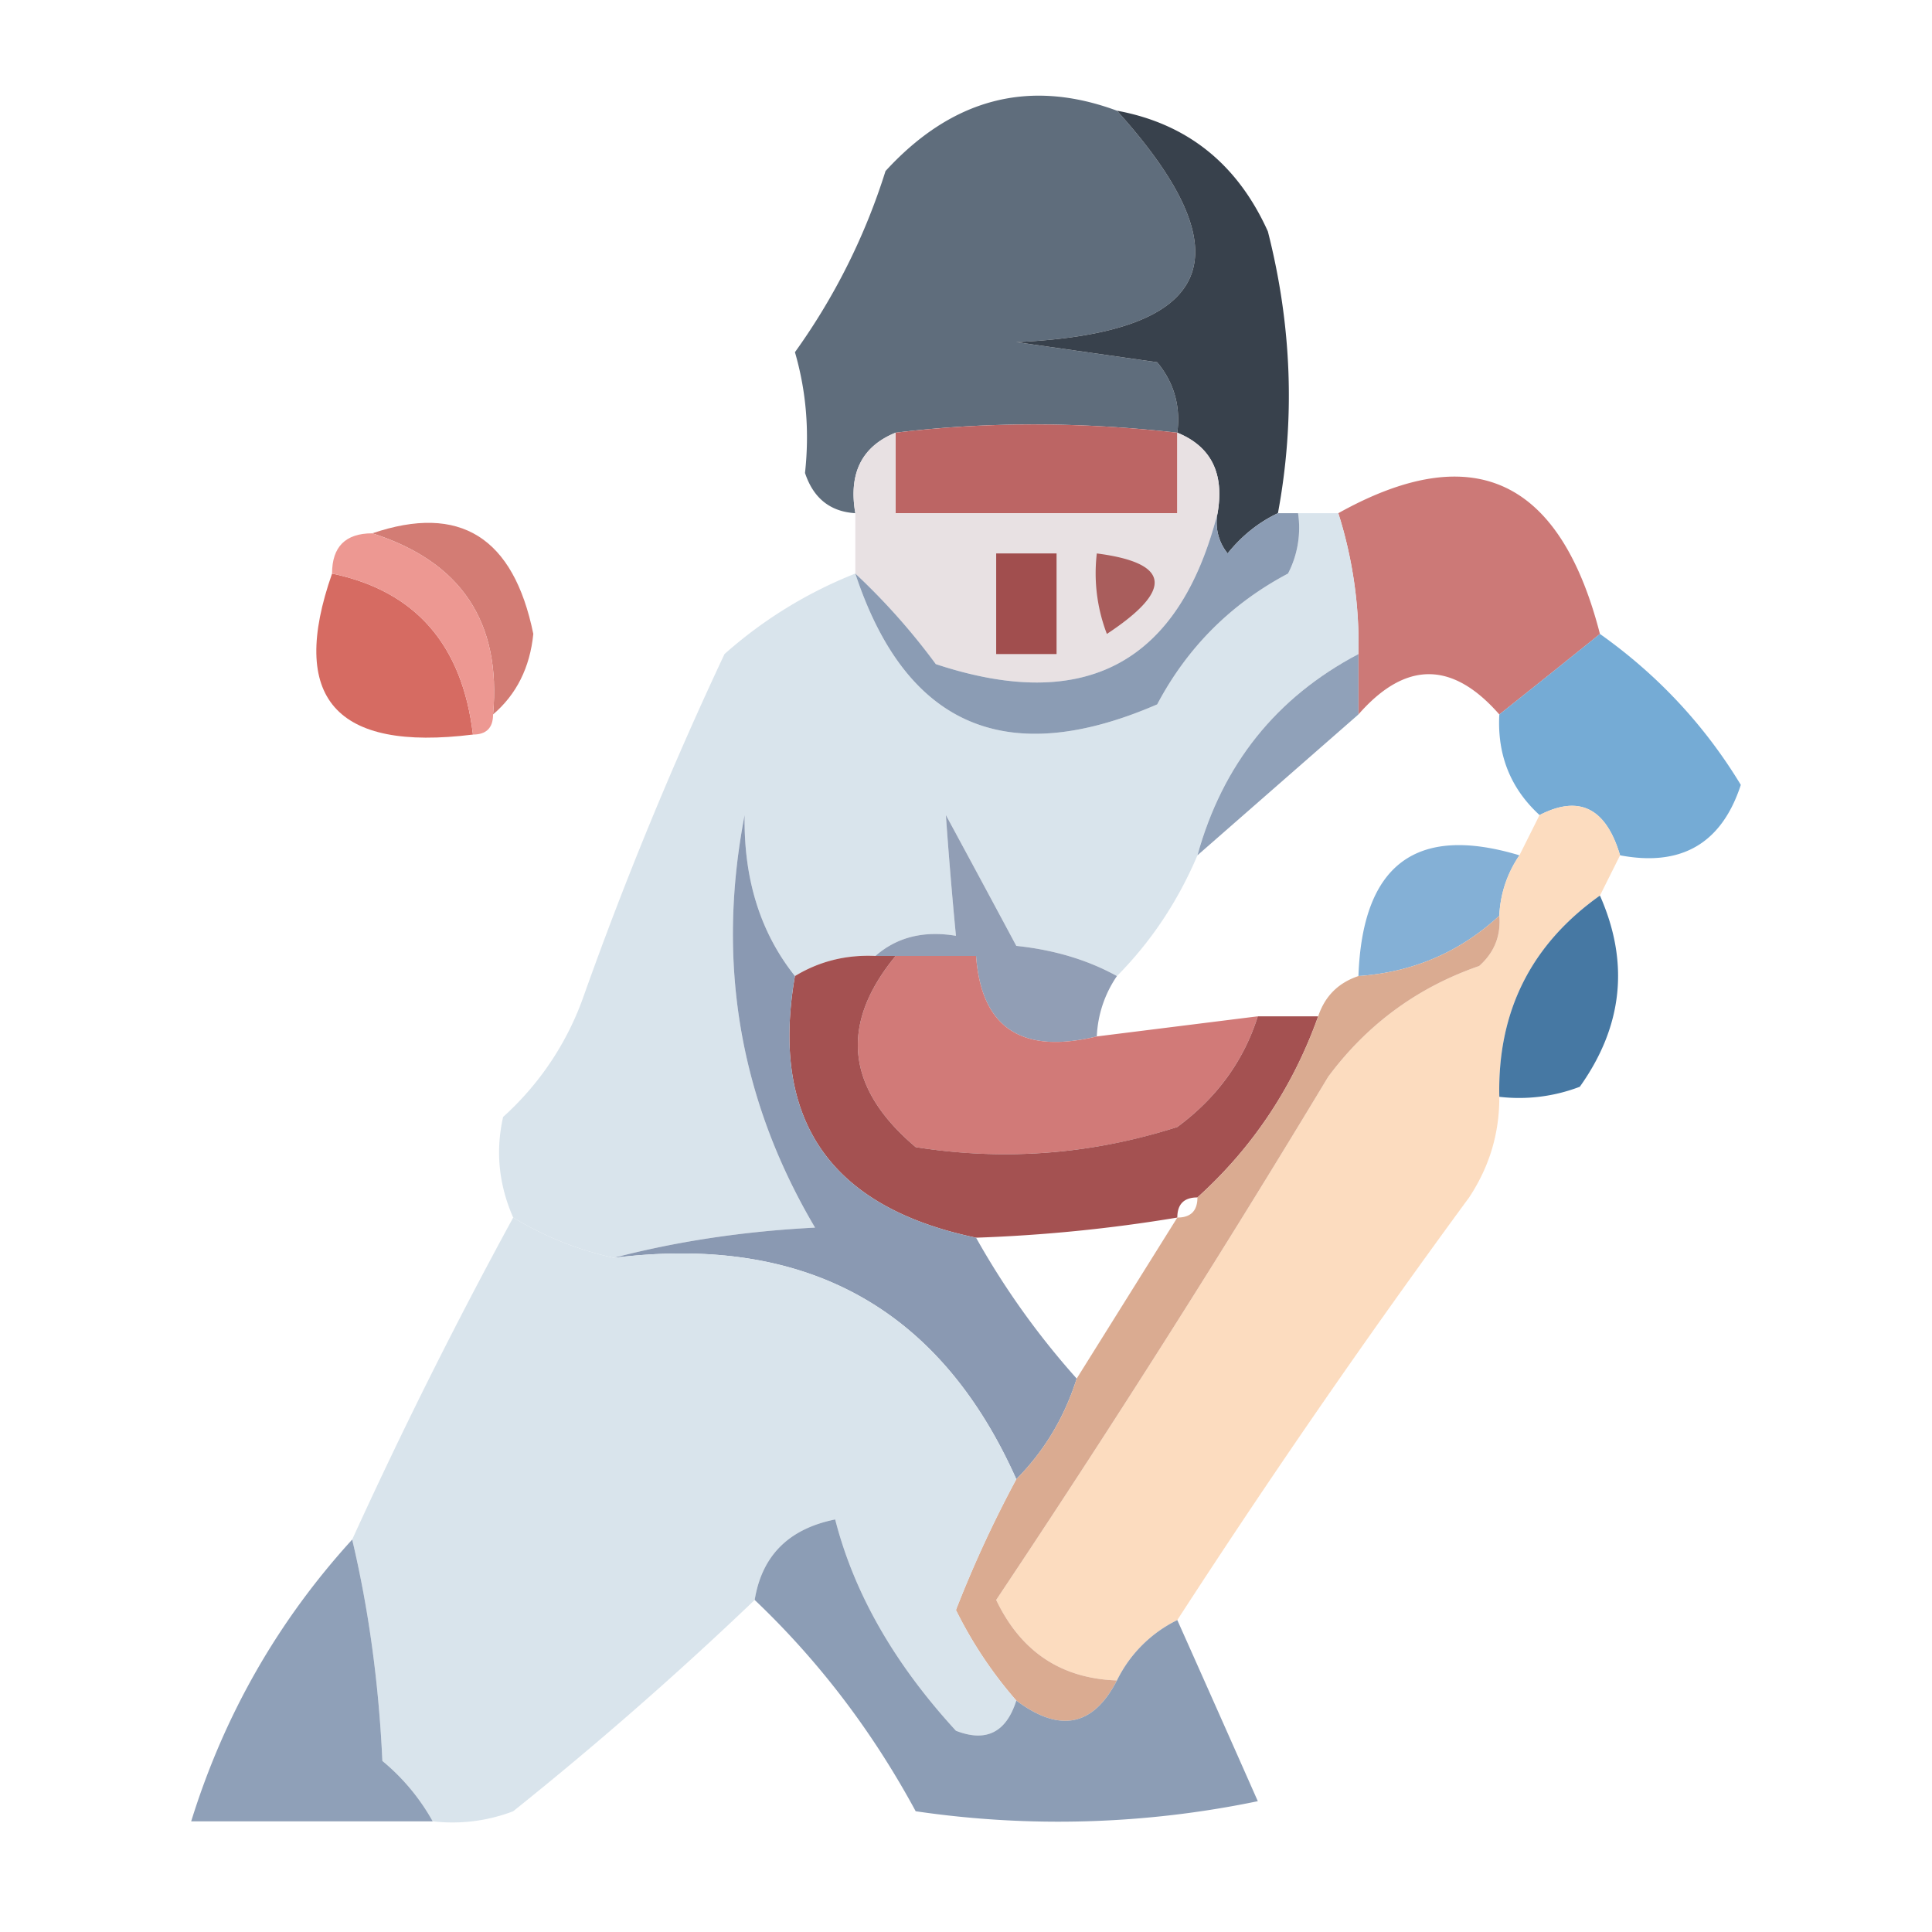 <svg xmlns="http://www.w3.org/2000/svg" width="96" height="96" style="shape-rendering:geometricPrecision;text-rendering:geometricPrecision;image-rendering:optimizeQuality;fill-rule:evenodd;clip-rule:evenodd"><path fill="#596877" d="M55.5 5.5c6.513 7.216 4.846 11.05-5 11.5l7 1c.837 1.011 1.17 2.178 1 3.5-4.855-.547-9.522-.547-14 0-1.676.683-2.343 2.017-2 4-1.25-.077-2.083-.744-2.5-2 .227-2.074.06-4.074-.5-6a31.635 31.635 0 0 0 4.5-9c3.308-3.612 7.141-4.612 11.5-3Z" style="opacity:.963"/><path fill="#38414c" d="M55.5 5.5c3.487.643 5.987 2.643 7.5 6 1.197 4.697 1.363 9.364.5 14-.958.453-1.792 1.12-2.5 2a2.428 2.428 0 0 1-.5-2c.343-1.983-.324-3.317-2-4 .17-1.322-.163-2.489-1-3.5l-7-1c9.846-.45 11.513-4.284 5-11.5Z" style="opacity:1"/><path fill="#bc6564" d="M58.5 21.5v4h-14v-4c4.478-.547 9.145-.547 14 0Z" style="opacity:1"/><path fill="#c9706e" d="M79.5 31.5a807.966 807.966 0 0 1-5 4c-2.333-2.667-4.667-2.667-7 0v-3a21.445 21.445 0 0 0-1-7c6.68-3.726 11.014-1.726 13 6Z" style="opacity:.931"/><path fill="#e8e1e3" d="M44.5 21.5v4h14v-4c1.676.683 2.343 2.017 2 4-1.911 7.458-6.578 9.958-14 7.5a32.614 32.614 0 0 0-4-4.5v-3c-.343-1.983.324-3.317 2-4Z" style="opacity:1"/><path fill="#d8e3eb" d="M64.5 25.5h2a21.445 21.445 0 0 1 1 7c-4.083 2.15-6.75 5.483-8 10-.975 2.295-2.308 4.295-4 6-1.452-.802-3.118-1.302-5-1.5-1.17-2.185-2.336-4.351-3.5-6.5.135 1.925.302 3.925.5 6-1.599-.268-2.932.066-4 1-1.459-.067-2.792.266-4 1-1.72-2.158-2.553-4.825-2.5-8-1.415 7.329-.249 14.162 3.5 20.5-3.525.179-6.859.679-10 1.5a16.328 16.328 0 0 1-5-2c-.718-1.637-.884-3.303-.5-5a14.582 14.582 0 0 0 4-6 188.59 188.59 0 0 1 7-17 21.904 21.904 0 0 1 6.5-4c2.505 7.581 7.505 9.748 15 6.5 1.5-2.833 3.667-5 6.5-6.5.483-.948.65-1.948.5-3Z" style="opacity:.972"/><path fill="#c85d52" d="M18.5 26.5c4.351-1.478 7.018.189 8 5-.168 1.67-.835 3.004-2 4 .416-4.588-1.584-7.588-6-9Z" style="opacity:.803"/><path fill="#a14e4e" d="M49.5 27.5h3v5h-3v-5Z" style="opacity:1"/><path fill="#a95d5c" d="M54.5 27.5c3.657.474 3.824 1.807.5 4a8.434 8.434 0 0 1-.5-4Z" style="opacity:1"/><path fill="#d66b62" d="M16.5 28.5c4.137.862 6.47 3.529 7 8-6.833.85-9.166-1.817-7-8Z" style="opacity:1"/><path fill="#ed9892" d="M18.5 26.5c4.416 1.412 6.416 4.412 6 9 0 .667-.333 1-1 1-.53-4.471-2.863-7.138-7-8 0-1.333.667-2 2-2Z" style="opacity:1"/><path fill="#66a2d0" d="M79.5 31.5c2.87 2.035 5.203 4.535 7 7.5-.95 2.91-2.95 4.077-6 3.5-.695-2.35-2.028-3.017-4-2-1.442-1.32-2.109-2.986-2-5a807.966 807.966 0 0 0 5-4Z" style="opacity:.901"/><path fill="#8b9cb4" d="M60.5 25.5a2.428 2.428 0 0 0 .5 2c.708-.88 1.542-1.547 2.5-2h1a4.932 4.932 0 0 1-.5 3c-2.833 1.5-5 3.667-6.5 6.5-7.495 3.248-12.495 1.081-15-6.5a32.614 32.614 0 0 1 4 4.5c7.422 2.458 12.089-.042 14-7.5Z" style="opacity:1"/><path fill="#90a1b9" d="M67.5 32.5v3l-8 7c1.25-4.517 3.917-7.85 8-10Z" style="opacity:1"/><path fill="#6aa0cd" d="M75.5 42.5a5.728 5.728 0 0 0-1 3c-1.96 1.812-4.294 2.812-7 3 .198-5.548 2.864-7.548 8-6Z" style="opacity:.827"/><path fill="#fcdbbd" d="m80.5 42.5-1 2c-3.43 2.435-5.096 5.769-5 10 .009 1.808-.491 3.475-1.5 5a435.269 435.269 0 0 0-14.5 21 6.541 6.541 0 0 0-3 3c-2.772-.095-4.772-1.428-6-4a663.105 663.105 0 0 0 16.5-26c1.938-2.606 4.438-4.44 7.5-5.5.752-.67 1.086-1.504 1-2.5a5.728 5.728 0 0 1 1-3l1-2c1.972-1.017 3.305-.35 4 2Z" style="opacity:.961"/><path fill="#919eb5" d="M55.5 48.5a5.728 5.728 0 0 0-1 3c-3.74.901-5.74-.432-6-4h-5c1.068-.934 2.401-1.268 4-1a237.903 237.903 0 0 1-.5-6c1.164 2.149 2.33 4.315 3.5 6.5 1.882.198 3.548.698 5 1.5Z" style="opacity:1"/><path fill="#4678a3" d="M79.5 44.5c1.474 3.33 1.14 6.497-1 9.5a8.434 8.434 0 0 1-4 .5c-.096-4.231 1.57-7.565 5-10Z" style="opacity:1"/><path fill="#d17876" d="M44.5 47.5h4c.26 3.568 2.26 4.901 6 4l8-1c-.703 2.216-2.036 4.049-4 5.5a27.848 27.848 0 0 1-13 1c-3.464-2.926-3.797-6.093-1-9.5Z" style="opacity:.981"/><path fill="#a45151" d="M43.5 47.5h1c-2.797 3.407-2.464 6.574 1 9.5 4.405.696 8.739.363 13-1 1.964-1.451 3.297-3.284 4-5.5h3c-1.259 3.525-3.259 6.525-6 9-.667 0-1 .333-1 1a76.94 76.94 0 0 1-10 1c-7.246-1.512-10.246-5.845-9-13 1.208-.734 2.541-1.067 4-1Z" style="opacity:.993"/><path fill="#8a99b2" d="M39.5 48.5c-1.246 7.155 1.754 11.488 9 13a39.397 39.397 0 0 0 5 7c-.61 1.934-1.61 3.6-3 5-3.799-8.515-10.465-12.182-20-11 3.141-.821 6.475-1.321 10-1.5-3.749-6.338-4.915-13.171-3.5-20.5-.053 3.175.78 5.842 2.5 8Z" style="opacity:1"/><path fill="#d9aa90" d="M74.5 45.5c.086.996-.248 1.83-1 2.5-3.062 1.06-5.562 2.894-7.5 5.5a663.105 663.105 0 0 1-16.5 26c1.228 2.572 3.228 3.905 6 4-1.177 2.284-2.844 2.618-5 1a20.938 20.938 0 0 1-3-4.5 58.694 58.694 0 0 1 3-6.5c1.39-1.4 2.39-3.066 3-5l5-8c.667 0 1-.333 1-1 2.741-2.475 4.741-5.475 6-9 .333-1 1-1.667 2-2 2.706-.188 5.04-1.188 7-3Z" style="opacity:.988"/><path fill="#d9e4ec" d="M25.5 60.5c1.55.94 3.216 1.608 5 2 9.535-1.182 16.201 2.485 20 11a58.694 58.694 0 0 0-3 6.5 20.938 20.938 0 0 0 3 4.5c-.502 1.585-1.502 2.085-3 1.5-3.063-3.334-5.063-6.834-6-10.5-2.308.466-3.642 1.799-4 4a181.356 181.356 0 0 1-12 10.5 8.434 8.434 0 0 1-4 .5 10.521 10.521 0 0 0-2.5-3c-.177-3.856-.677-7.523-1.5-11a251.332 251.332 0 0 1 8-16Z" style="opacity:.981"/><path fill="#8c9db5" d="M50.5 84.5c2.156 1.618 3.823 1.284 5-1a6.541 6.541 0 0 1 3-3c1.327 2.97 2.66 5.97 4 9a48.728 48.728 0 0 1-17 .5c-2.147-3.97-4.813-7.47-8-10.5.358-2.201 1.692-3.534 4-4 .937 3.666 2.937 7.166 6 10.5 1.498.585 2.498.085 3-1.5Z" style="opacity:1"/><path fill="#8fa0b8" d="M17.5 76.5c.823 3.477 1.323 7.144 1.5 11a10.521 10.521 0 0 1 2.5 3h-12c1.64-5.283 4.306-9.95 8-14Z" style="opacity:1"/></svg>